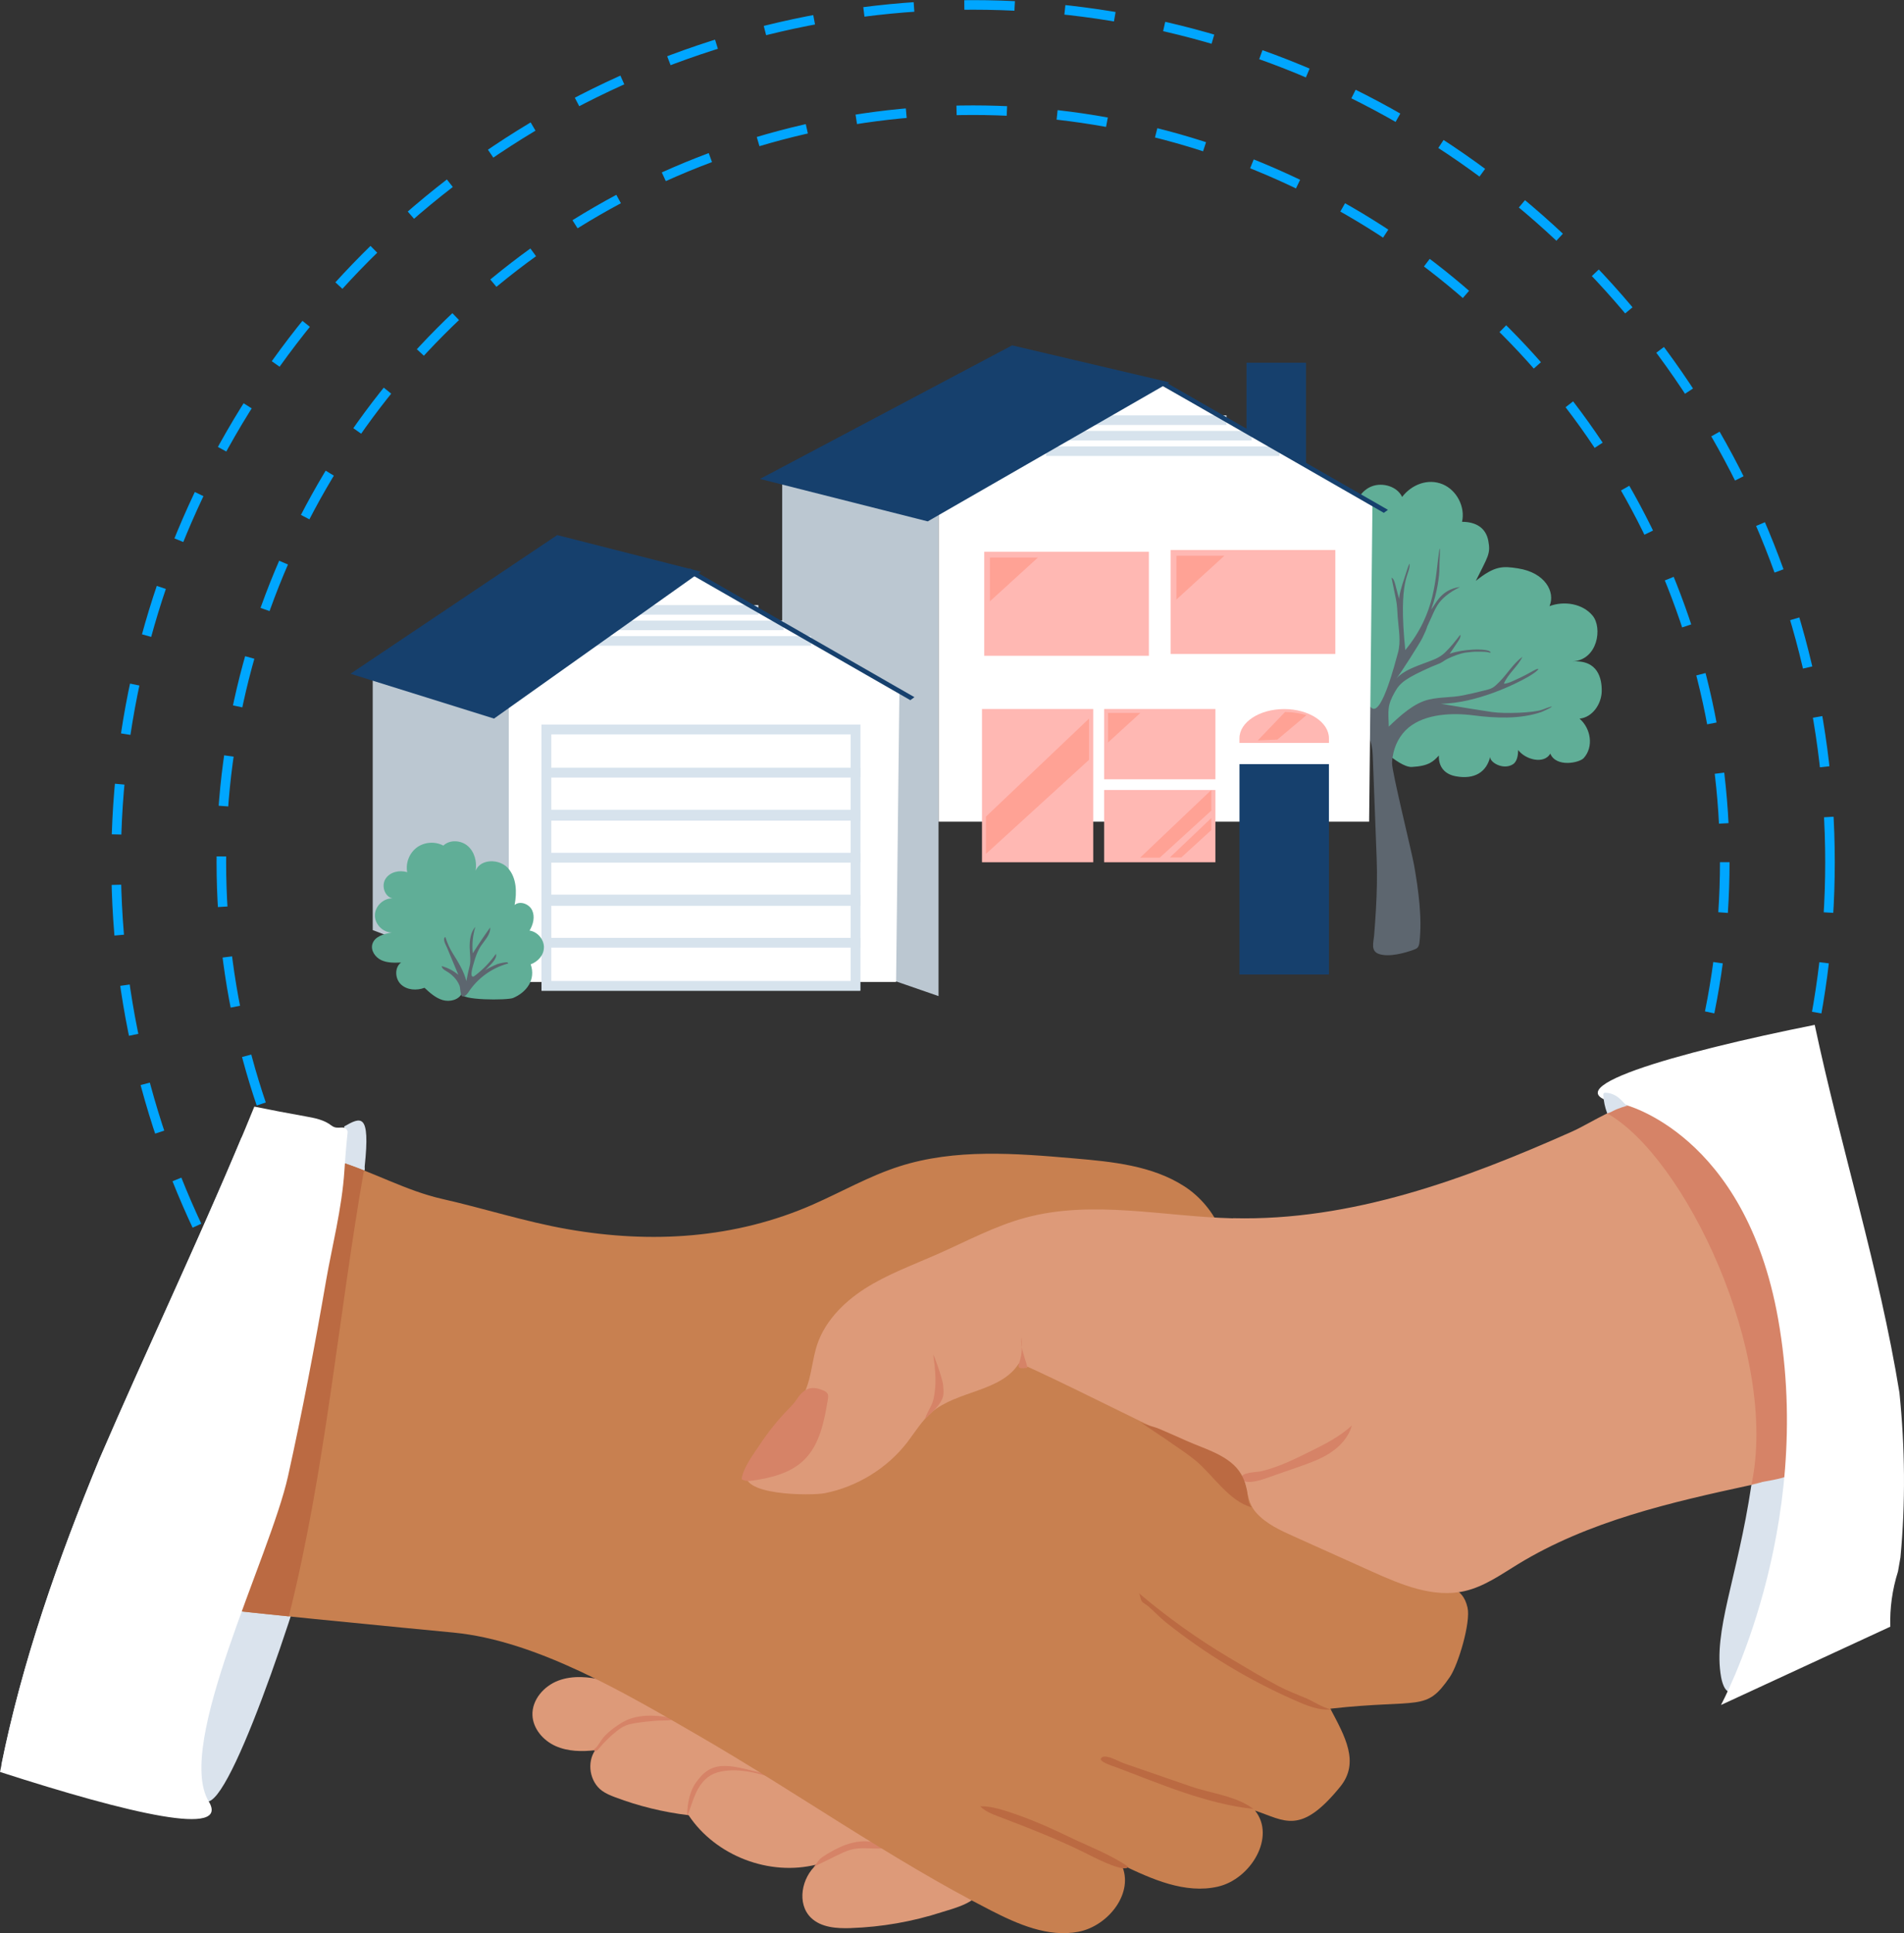 <svg xmlns="http://www.w3.org/2000/svg" id="Layer_2" data-name="Layer 2" viewBox="0 0 596.88 605.76"><rect x="0" y="0" width="596.88" height="605.76" fill="#333333" stroke="none"/><g id="Navigation"><circle cx="305.04" cy="270.18" r="235.65" style="fill: none; stroke: #00a6ff; stroke-dasharray: 0 0 15.79 15.79; stroke-miterlimit: 10; stroke-width: 3px;"></circle><circle cx="305.04" cy="270.18" r="268.64" style="fill: none; stroke: #00a6ff; stroke-dasharray: 0 0 15.79 15.79; stroke-miterlimit: 10; stroke-width: 3px;"></circle><g><path d="M107.86,353c5.23-2.97,8.29-4.58,6.47,12.47-.05.47.17,1-.14,1.36-.43.5-1.22.3-1.83.06-3.28-1.35-6.53,5.12-6.64,1.6-.06-1.8,3.15-14.02,2.13-15.48Z" style="fill: #dae3ed; stroke-width: 0px;"></path><g><path d="M112.58,403.6c-.99-7.93-1.97-15.86-2.96-23.79,0-.08-.02-.16-.03-.24-.57-5.02.02-14.67-3.87-17.41-2.9-2.03-10.71-1.89-14.29-2.57-4.28-.82-8.56-1.68-12.82-2.59-.96-.2-1.91-.42-2.87-.63-14.17,33.86-30.04,67.08-44.55,100.75-12.81,31.08-24.1,62.92-30.76,95.86,29.37,8.65,54.45,14.09,64.97,11.5,8.55-2.11,31.26-72.19,36.89-96.04,4.87-20.63,12.9-43.68,10.27-64.84Z" style="fill: #dae3ed; stroke-width: 0px;"></path><path d="M540.39,528.38c3.32,7.41,15.64-5.96,21.94-10.92,4.19-3.3,4.82-33.42,6.89-37.92,5.02-10.93,11.16-25.78,9.8-37.81-2.75.8-29.83,22.58-29.98,23.59-4.42,29.55-12.07,45.73-9.5,60.19.19,1.08.48,2.03.85,2.86Z" style="fill: #dae3ed; stroke-width: 0px;"></path><path d="M266.76,604.18c-4.44.15-9.36-.16-12.54-3.26-4.5-4.39-2.96-12.57,1.81-16.67-14.83,3.77-31.7-2.71-40.17-15.45-7.87-.94-15.62-2.83-23.03-5.63-1.44-.54-2.88-1.13-4.12-2.04-3.83-2.81-4.83-8.8-2.12-12.7-4.19.5-8.6.42-12.45-1.31-3.85-1.73-7.04-5.41-7.22-9.63-.21-4.82,3.58-9.16,8.1-10.86s9.57-1.22,14.27-.11c6.37,1.51,12.42,4.14,18.31,7.01,10.08,4.92,19.78,10.6,29.46,16.28,15.91,9.33,31.83,18.66,47.74,27.98,4.01,2.35,8.03,4.71,12.04,7.06,2.2,1.29,9.05,3.76,9.91,6.28,1.6,4.67-8.39,7.05-11.46,8.04-9.21,2.98-18.85,4.67-28.53,5Z" style="fill: #dd9a79; stroke-width: 0px;"></path><path d="M196.88,538.83c4.71-1.88,10.47-1.33,15.39-.1-.75-.19-1.57.21-2.3.3-1.17.14-2.41.06-3.59.13-2.42.14-4.84.41-7.23.79-1.04.17-2.09.36-3.06.77-1.05.44-1.98,1.11-2.86,1.81-2.07,1.65-3.97,3.52-5.63,5.58-.25.31-.83.94-1.24.49-.45-.49.33-.77.59-1.07.81-.96,1.41-2.11,2.21-3.09,1.63-1.96,5.35-4.67,7.72-5.62Z" style="fill: #d68367; stroke-width: 0px;"></path><path d="M259.25,580.99c-.74.45-1.46.91-2.12,1.48-.68.59-1.56,2.27-2.28,2.62,2.51-1.23,5.02-2.46,7.53-3.68,1.3-.63,2.6-1.27,3.98-1.69,3.45-1.05,6.75-.28,10.21-.51.61-.04-.81-1.35-.86-1.38-.73-.47-1.93-.6-2.77-.72-2-.28-4.06-.09-6.01.41-2.5.65-4.84,1.8-7.06,3.1-.2.12-.41.24-.61.36Z" style="fill: #d68367; stroke-width: 0px;"></path><path d="M236.27,554.96c-2.8-.7-6.32-1.62-9.2-1.59-4.1.04-6.48,1.85-8.82,5.08-2.07,2.86-2.73,6.61-2.85,10.18.08.02.15.06.23.09.8-2.15,1.43-4.37,2.36-6.48,1.03-2.33,2.51-4.56,4.69-5.87,1.48-.89,3.2-1.31,4.91-1.51,4.38-.49,9,.51,13.17,1.8-1.09-1.01-3.07-1.35-4.48-1.71Z" style="fill: #d68367; stroke-width: 0px;"></path><path d="M254.98,377.38c8.97-3.95,17.55-8.87,26.89-11.87,17.55-5.64,36.5-4.11,54.87-2.52,11.96,1.03,24.46,2.24,34.55,8.76,10.09,6.51,16.68,20.13,11.31,30.87-2.68,5.35-7.77,9.1-10.98,14.14-7.08,11.1-3.47,26.46,4.93,36.6,8.4,10.14,20.58,16.26,32.38,22.1,12.74,6.3,25.49,12.6,38.23,18.9,6.36,3.15,11.3,2.46,12.89,9.38,1.06,4.6-2.89,17.9-5.56,21.78-7.59,11.06-8.96,6.76-37.45,9.9,4.59,8.67,9.29,16.85,3.1,24.46-12.49,15.36-17.4,10.58-26.71,7.47,6.63,8.22-1.33,21.47-11.62,23.83-10.29,2.37-20.75-2.34-30.26-6.92,4.18,8.68-4.02,19.25-13.48,21.07-9.46,1.82-18.96-2.34-27.53-6.73-31.74-16.25-60.92-37.05-91.8-54.89-22.33-12.9-50.34-29.6-76.54-32.13-6.69-.65-81.86-7.81-81.66-8.55,5.71-21.43,12.68-42.05,19.31-62.84,4.1-12.86,6.33-26.73,11.99-38.98,5.76-12.46,11.44-23.7,13.74-37.47,11.43,3.45,21.58,9.36,33.09,11.96,13.15,2.97,25.96,7.14,39.28,9.47,26.17,4.58,52.5,3.02,77.02-7.78Z" style="fill: #c88050; stroke-width: 0px;"></path><path d="M114.09,366.74c-2.78-1.1-5.6-2.14-8.5-3.01-2.3,13.77-7.98,25.01-13.74,37.47-5.67,12.25-7.89,26.12-11.99,38.98-6.63,20.8-13.6,41.42-19.31,62.84-.08.32,13.7,1.82,29.99,3.48,11.53-45.84,15.41-93.19,23.55-139.76Z" style="fill: #bb6a42; stroke-width: 0px;"></path><path d="M386.53,381.77c-21.8-.54-44.04-5.89-65.09-.19-9.66,2.61-18.54,7.44-27.7,11.48-7.64,3.37-15.58,6.24-22.61,10.74-7.04,4.5-13.26,10.96-15.41,19.03-1.36,5.08-1.55,9.96-4.06,14.64-2.67,4.97-6.1,9.48-9.5,13.96-1.57,2.08-3.16,4.16-5.02,5.98-1.08,1.05-2.27,2.06-2.9,3.42-3.64,7.92,20.21,7.87,24.25,7.08,10.18-1.99,19.72-7.84,26.02-16.09,2.42-3.18,4.51-6.68,7.55-9.27,8.07-6.87,21.63-6.34,27.32-15.28.41-.65,35.04,16.63,38.3,18.17,6.58,3.12,13.17,6.25,19.75,9.37,5.1,2.42,10.91,4.02,12.82,10.07,1.08,3.42,1.01,6.35,3.67,9.27,3.1,3.4,7.42,5.38,11.61,7.26,8.17,3.67,16.34,7.35,24.51,11.02,9.24,4.16,19.33,8.41,29.2,6.12,6.07-1.41,11.28-5.14,16.6-8.39,22.1-13.5,47.89-19.39,73.21-24.86,2.13-.46,4.39-.99,5.88-2.57,1.24-1.31,1.74-3.12,2.18-4.87,5.54-21.82,7.76-45.15,1.21-66.68-4.19-13.77-12.4-26.66-23.76-35.61-4.76-3.75-12.85-9.68-19.23-9.98-7.09-.33-16.33,6.25-22.69,9.07-33.42,14.87-68.97,27.99-106.09,27.07Z" style="fill: #dd9a79; stroke-width: 0px;"></path><path d="M503.85,348.91c24.2,13.56,53.97,75.26,45.19,116.42.07-1.03,13.62-1.52,14.57-5.22,5.54-21.59,2.64-48.69-3.91-70-4.19-13.63-12.4-26.38-23.76-35.23-8.46-6.59-21.46-12.85-32.08-5.98Z" style="fill: #d68367; stroke-width: 0px;"></path><path d="M259.56,437.05c-.03-.12-.08-.23-.14-.35-.25-.45-.73-.73-1.2-.94-4.11-1.84-6.4-.46-8.61,2.94-.73,1.12-1.69,2.06-2.62,3.02-3.22,3.32-6.12,6.93-8.68,10.78-2.03,3.06-5.28,7.28-5.83,10.96,1,.77,2.3.65,3.49.48,5.77-.83,11.78-2.31,15.98-6.34,5.02-4.82,6.42-12.18,7.57-19.04.08-.5.16-1.03.03-1.51Z" style="fill: #d68367; stroke-width: 0px;"></path><path d="M289.96,444.61c1.59-1.47,3.59-3.2,4.75-5.03,1.36-2.16,1.1-3.13.94-5.67-.09-1.52-3.33-10.89-3.06-9.09,1.16,7.72.5,10.75.28,12.43-.42,3.16-1.87,4.35-2.91,7.36Z" style="fill: #d68367; stroke-width: 0px;"></path><path d="M320.16,424.51c.29-1.8.18-3.63.04-5.45-.29,2.2.38,4.4,1.03,6.52.31,1,.67,2.01.88,3.02-4.37.62-2.49-.72-1.94-4.09Z" style="fill: #d68367; stroke-width: 0px;"></path><path d="M410.45,454.96c4.71-2.33,9.5-4.71,13.34-8.29-.95,3.59-3.63,6.52-6.73,8.56-3.11,2.03-6.65,3.28-10.16,4.5-3.54,1.23-7.08,2.47-10.61,3.7-1.15.4-6.62,2.09-7.07-.33-.32-1.74,4.93-1.8,6.07-2.06,5.33-1.24,10.28-3.67,15.16-6.08Z" style="fill: #d68367; stroke-width: 0px;"></path><path d="M103.92,352.71c-2.3-1.82-5.31-2.39-8.19-2.9-5.54-.98-10.84-2-16-3.05-15.13,37.2-32.63,73.52-48.52,110.36-13.1,31.79-24.61,64.38-31.2,98.13,41.04,13.23,72.2,20.47,65.42,9.22-10.7-17.75,19.23-76.52,24.86-101.9,4.51-20.33,8.4-40.81,11.94-61.33,1.75-10.14,5-22.71,5.74-34.49.41-6.58,1.03-12.15,1.03-12.15-.85-2.53-2.97-.24-5.07-1.9Z" style="fill: #fff; stroke-width: 0px;"></path><path d="M414.19,534.54c-1.72-.81-3.5-1.86-4.49-2.28-2.97-1.26-6.08-2.42-8.94-3.93-5.22-2.76-10.36-5.86-15.46-8.9-9.97-5.94-19.44-12.7-28.29-20.22.35.29.51,1.97.91,2.51.58.78,1.32.99,1.99,1.57,1.93,1.66,3.64,3.54,5.64,5.13,12.24,9.75,25.74,17.93,40.05,24.25,3.84,1.7,8,3.54,12.22,2.92-.86.13-2.23-.38-3.64-1.05Z" style="fill: #bb6a42; stroke-width: 0px;"></path><path d="M366.48,557.43c2.28.79,4.55,1.57,6.83,2.36,6.17,2.13,14.37,3.02,19.61,7.05-14.65-1.55-29.19-7.83-42.85-13-1-.38-6.61-2.01-4.54-3.22,1.49-.87,5.33,1.42,6.75,1.91,4.73,1.63,9.46,3.27,14.19,4.9Z" style="fill: #bb6a42; stroke-width: 0px;"></path><path d="M307.29,566.02c1.54,1.57,3.66,2.4,5.72,3.18,9.09,3.46,18.11,6.94,26.83,11.24,1.92.95,12.59,6.68,13.88,4.54-5.47-3.81-12.54-6.46-18.57-9.38-6.19-2.99-12.51-5.77-19.06-7.89-2.86-.92-5.8-1.77-8.81-1.7Z" style="fill: #bb6a42; stroke-width: 0px;"></path><path d="M357.5,445.63c1.78,1.02,4.05,1.31,5.96,2.13,2.87,1.23,5.72,2.48,8.57,3.76,5.82,2.61,13.7,4.6,17.07,10.45.9,1.56,1.39,3.13,1.76,4.83.38,1.75.27,4.13,1.52,5.51-6.92-1.74-12.25-10.21-17.51-14.58-2.08-1.72-4.31-3.24-6.55-4.76-3.54-2.53-7.24-4.86-10.82-7.34Z" style="fill: #bb6a42; stroke-width: 0px;"></path><path d="M592.59,509.72c-.19-5.77.6-11.54,2.41-17.31.27-1.44.51-2.89.76-4.34,1.63-17.21,1.44-34.46-.31-51.66-6.33-38.92-18.36-76.7-26.56-115.26-42.65,8.5-86.73,20.74-59.73,24.96,0,0,37.9,9,48.25,67.14,11.81,66.29-17.91,121.02-17.91,121.02l53.09-24.54Z" style="fill: #fff; stroke-width: 0px;"></path></g><path d="M510.11,346.47s-.05.01-.07.02c-1.09.31-2.16.68-3.21,1.09-.97.38-1.97,1.08-2.98,1.3-.71-1.83-1.13-3.77-1.22-5.73,0-.19,0-.41.12-.56.15-.17.4-.19.63-.18,1.55.07,2.88.65,4.08,1.6.47.37.89.84,1.32,1.26.25.24.49.57.76.79s.71.25.94.48c-.08-.1-.23-.09-.36-.06Z" style="fill: #dae3ed; stroke-width: 0px;"></path></g><g><g><path d="M439.6,155.65c2.95-3.8,8.03-5.84,12.68-3.89,4.41,1.85,7.11,7.09,6.05,11.75,4.22.01,7.43,1.77,8.23,5.92s-.13,4.93-3.9,12.58c5.96-4.77,8.43-4.65,13.23-3.9,8.46,1.32,11.75,7.34,9.87,11.82,4.6-1.71,10.35-.8,13.49,2.97,3.14,3.77,1.68,13.82-6.23,14.37,7.91-.54,9.18,5.36,9.1,9.37-.09,4.02-2.95,8.16-6.95,8.55,3.56,3.08,4.49,8.82,1.31,12.35-1.37,1.52-8.66,3.01-10.48-1.39-1.98,3.42-7.81,1.91-10.07-1.13-.04,1.65-.31,3.66-1.71,4.51-3.09,1.88-7.3-.75-7.06-2.38-1.16,4.71-4.82,7.19-10.78,6.1-3.49-.64-5.45-2.96-5.31-6.5-1.68,1.76-2.98,3.28-8.46,3.58-2.31.12-5.65-2.45-7.51-3.91-3.07-2.4-4.98-6.64-3.73-10.48-4.08,2.91-8.68,5.95-13.65,5.32-4.58-.58-8.29-4.34-10.02-8.62-1.73-4.28-1.82-9.04-1.63-13.66.28-7.05,3.65-16.87-.11-22.77-1.78-2.8-2.57-6.3-1.75-9.51.82-3.21,3.38-6.02,6.61-6.77-2.19-1.81-1.78-5.9-.37-8.37s4.26-3.9,7.09-4.07,4.88,1.4,7.34,2.82c-.18-3.41,2.08-6.82,5.3-7.97,3.32-1.2,7.83.08,9.37,3.38.02-.03.04-.06.06-.08Z" style="fill: #60ae97; stroke-width: 0px;"></path><path d="M436.59,237.1c.54-3.51,2.25-6.85,4.98-9.11,5.3-4.38,13.84-4.67,20.31-3.83,6.86.89,14.6,1.25,21.25-1.02,2.89-1.2,5.58-2.77.43-.79-2.81,1.08-12,1.32-15.79.78-3.11-.44-11.08-1.76-16.04-2.59,11.36-.23,23.43-6.22,27.28-8.43,3.61-2.08,4.25-3.39,1.59-1.88-1.53.87-3.07,1.69-4.67,2.41-1.33.6-3,1.53-4.49,1.61,1.3-3.17,4.35-5.34,5.82-8.44-2.93,2.17-4.76,5.42-7.32,7.96-.62.62-1.32,1.31-2.08,1.76-.81.47-1.86.64-2.78.89-2.14.56-4.3,1.04-6.47,1.48-3.76.75-6.91.45-10.65,1.3-4.75,1.08-9.16,5.22-12.59,8.48-.16-5.04-.57-6.55,1.94-10.92,1.67-2.91,3.4-4.24,11.48-7.85.85-.38,1.78-.67,2.61-1.06s1.52-.99,2.34-1.39c1.66-.81,3.95-1.71,5.77-1.97,1.26-.18,2.53-.31,3.81-.28s2.25-.1,3.94.33c.05-.14-.04-.31-.17-.39-.68-.44-1.84-.51-2.62-.58-.95-.08-1.91-.06-2.86,0-2.42.14-4.85.51-7.15,1.28.92-1.36,1.89-2.74,2.79-4.14.35-.55.72-1.19.52-1.81-1.49,1.93-2.99,3.87-4.76,5.56-1.85,1.77-3.85,2.35-6.21,3.25-3.08,1.18-6.78,2.4-9.07,4.91,1.15-1.26,7.39-11.12,8.13-12.64,2.2-4.53.76-2.14,2.31-5.32.9-1.85,1.32-3.17,2.41-4.94,1.3-2.12,3.56-3.99,7.12-5.79-6.17.8-7.71,5.61-9.03,7.02,1.91-5.22,2.61-10.77,2.56-12.84-.04-1.64.45-8.18-.05-5.62-1.31,8.54-.9,19.38-10.64,31.22-2.31-22.69,1.51-23.5,1.35-26.79.05-1.32-1.36,3.53-1.91,5.1-.28.81-1.65,4.97-1.25,5.82-.56-1.22-1.2-4.75-1.76-5.97-.16-.35-.37-.74-.74-.82.46,2.26.93,4.51,1.39,6.77.39,1.88.41,3.6.54,5.51.26,3.69,1.1,7.66.06,11.29-.8,2.81-4.89,19.12-8.01,17.37-.47-.27-.82-.7-1.16-1.13-3.41-4.32-6.68-8.96-10.39-12.97.26,1.17,1.86,8.85,2.65,8.85,1.48,3.64,3.08,7.25,5.27,10.51,1.11,1.65,2.38,3.23,3.05,5.1.6,1.69.68,3.51.75,5.3.4,10.47.79,20.95,1.19,31.42.2,5.3.07,10.61-.23,15.91-.15,2.65-.34,5.3-.55,7.95-.2,2.46-1.21,5.12,1.57,6.03,3.12,1.02,7.99-.3,10.93-1.39.38-.14.76-.3,1.05-.58.43-.43.57-1.07.64-1.68.91-7.67-.35-16.63-1.68-24.21-.7-4-6.98-29.37-6.91-31.98.02-.67.08-1.35.18-2.02Z" style="fill: #5d666f; stroke-width: 0px;"></path></g><polygon points="430.25 157.7 363.47 120.35 294.22 141.18 294.22 257.47 429.2 257.47 430.25 157.7" style="fill: #fff; stroke-width: 0px;"></polygon><polygon points="245.21 295.17 294.22 312.13 294.22 157.89 245.21 150.96 245.21 295.17" style="fill: #bbc7d1; stroke-width: 0px;"></polygon><rect x="307.84" y="222.17" width="34.88" height="48.02" style="fill: #ffb8b3; stroke-width: 0px;"></rect><rect x="388.56" y="239.44" width="28.04" height="65.92" style="fill: #16406d; stroke-width: 0px;"></rect><rect x="346.13" y="222.17" width="34.88" height="22.02" style="fill: #ffb8b3; stroke-width: 0px;"></rect><rect x="346.13" y="247.55" width="34.88" height="22.64" style="fill: #ffb8b3; stroke-width: 0px;"></rect><line x1="384.49" y1="131.66" x2="342.33" y2="131.66" style="fill: none; stroke: #d7e3ed; stroke-miterlimit: 10; stroke-width: 3px;"></line><line x1="392.38" y1="136.52" x2="334.05" y2="136.52" style="fill: none; stroke: #d7e3ed; stroke-miterlimit: 10; stroke-width: 3px;"></line><line x1="401.07" y1="141.38" x2="327.92" y2="141.38" style="fill: none; stroke: #d7e3ed; stroke-miterlimit: 10; stroke-width: 3px;"></line><polygon points="238.25 150.08 290.83 163.38 366.62 119.82 317.29 108.22 238.25 150.08" style="fill: #16406d; stroke-width: 0px;"></polygon><polygon points="281.96 215.81 215.18 178.47 145.93 199.3 145.93 307.71 280.91 307.71 281.96 215.81" style="fill: #fff; stroke-width: 0px;"></polygon><polygon points="116.84 291.45 159.5 307.71 159.5 206.66 116.84 210.83 116.84 291.45" style="fill: #bbc7d1; stroke-width: 0px;"></polygon><rect x="171.26" y="228.56" width="96.92" height="80.38" style="fill: none; stroke: #d7e3ed; stroke-miterlimit: 10; stroke-width: 3px;"></rect><rect x="171.26" y="228.56" width="96.92" height="13.55" style="fill: none; stroke: #d7e3ed; stroke-miterlimit: 10; stroke-width: 3px;"></rect><rect x="171.26" y="242.1" width="96.92" height="13.55" style="fill: none; stroke: #d7e3ed; stroke-miterlimit: 10; stroke-width: 3px;"></rect><rect x="171.26" y="255.24" width="96.92" height="13.55" style="fill: none; stroke: #d7e3ed; stroke-miterlimit: 10; stroke-width: 3px;"></rect><rect x="171.26" y="268.79" width="96.92" height="13.55" style="fill: none; stroke: #d7e3ed; stroke-miterlimit: 10; stroke-width: 3px;"></rect><rect x="171.26" y="281.84" width="96.92" height="13.55" style="fill: none; stroke: #d7e3ed; stroke-miterlimit: 10; stroke-width: 3px;"></rect><rect x="171.26" y="295.39" width="96.92" height="13.55" style="fill: none; stroke: #d7e3ed; stroke-miterlimit: 10; stroke-width: 3px;"></rect><g><line x1="237.74" y1="191.11" x2="180.84" y2="191.11" style="fill: none; stroke: #d7e3ed; stroke-miterlimit: 10; stroke-width: 3px;"></line><line x1="245.63" y1="195.97" x2="172.56" y2="195.97" style="fill: none; stroke: #d7e3ed; stroke-miterlimit: 10; stroke-width: 3px;"></line><line x1="254.32" y1="200.83" x2="166.42" y2="200.83" style="fill: none; stroke: #d7e3ed; stroke-miterlimit: 10; stroke-width: 3px;"></line></g><polygon points="109.88 211.12 154.87 225.17 219.72 179.14 174.68 167.67 109.88 211.12" style="fill: #16406d; stroke-width: 0px;"></polygon><polygon points="433.81 160.7 435.1 159.76 364.76 119.41 363.47 120.35 433.81 160.7" style="fill: #16406d; stroke-width: 0px;"></polygon><polygon points="285.37 219.4 286.66 218.46 216.32 178.12 215.03 179.06 285.37 219.4" style="fill: #16406d; stroke-width: 0px;"></polygon><polygon points="341.41 225.17 309.08 255.89 309.08 267.57 341.41 238.08 341.41 225.17" style="fill: #ff866e; opacity: .43; stroke-width: 0px;"></polygon><polygon points="379.73 247.55 373.81 253.17 357.42 268.75 363.57 268.75 373.35 259.82 379.73 254 379.73 247.55" style="fill: #ff866e; opacity: .43; stroke-width: 0px;"></polygon><polygon points="379.73 256.34 376.29 259.62 366.74 268.69 370.32 268.69 376.02 263.49 379.73 260.1 379.73 256.34" style="fill: #ff866e; opacity: .43; stroke-width: 0px;"></polygon><polygon points="347.34 223.39 347.34 232.61 347.19 232.8 357.5 223.39 347.34 223.39" style="fill: #ff866e; opacity: .43; stroke-width: 0px;"></polygon><rect x="308.54" y="172.9" width="51.62" height="32.59" style="fill: #ffb8b3; stroke-width: 0px;"></rect><polygon points="310.33 174.71 310.33 188.34 310.1 188.63 325.37 174.71 310.33 174.71" style="fill: #ff866e; opacity: .43; stroke-width: 0px;"></polygon><rect x="366.99" y="172.34" width="51.62" height="32.59" style="fill: #ffb8b3; stroke-width: 0px;"></rect><polygon points="368.78 174.15 368.78 187.79 368.55 188.08 383.82 174.15 368.78 174.15" style="fill: #ff866e; opacity: .43; stroke-width: 0px;"></polygon><circle cx="411.74" cy="274.24" r="2.37" style="fill: #16406d; stroke-width: 0px;"></circle><path d="M416.61,232.8v-1.44c0-5.06-6.28-9.17-14.03-9.17s-14.03,4.1-14.03,9.17v1.44h28.06Z" style="fill: #ffb8b3; stroke-width: 0px;"></path><path d="M402.87,223.09l-8.56,8.91,6.13-.25,9.12-7.66c-2.05-.6-4.31-.95-6.69-1Z" style="fill: #ff866e; opacity: .43; stroke-width: 0px;"></path><polygon points="390.77 135.34 409.41 145.52 409.41 113.66 390.77 113.66 390.77 135.34" style="fill: #16406d; stroke-width: 0px;"></polygon><path d="M170.52,296.77c-.04-2.49-2.05-4.8-4.51-5.17,1.15-1.89,1.75-4.32.82-6.34-.93-2.01-3.81-3.1-5.51-1.68.76-3.98.64-8.52-2.07-11.54-2.71-3.01-8.64-2.98-10.14.79.44-2.78-.33-5.86-2.44-7.71s-5.65-2.09-7.69-.15c-2.58-1.38-5.95-1.14-8.3.59-2.36,1.74-3.58,4.88-3.02,7.76-2.43-.78-5.43-.09-6.8,2.06-1.37,2.15-.3,5.6,2.19,6.13-2.82-.09-5.47,2.41-5.53,5.24s2.48,5.44,5.31,5.46c-2.47.41-5.41,1.23-6.1,3.64-.57,2.02.93,4.15,2.83,5.03s4.09.81,6.18.73c-2.11,1.54-1.94,5.08-.03,6.87s4.92,1.97,7.37,1.05c1.7,1.58,3.49,3.2,5.71,3.85,2.23.64,5.02-.04,6.03-2.13-1.09,2.26,14.25,2.22,16.01,1.48,4.18-1.75,7.23-5.69,5.54-10.55,2.25-.84,4.18-2.87,4.14-5.4Z" style="fill: #60ae97; stroke-width: 0px;"></path><path d="M159.07,301.6c-.15-.06-.35-.07-.51-.05-1.22.14-2.54.43-3.65.99-.83.42-2.47,1.08-3.08,1.76,1.14-1.28,3.35-2.97,3.71-4.73.03-.16-.08-.66-.02-.75-1.85,2.67-4.14,5.05-6.75,6.99-.12.09-.25.19-.41.21-1.3.19.06-3.82.21-4.4.5-1.86,1.18-3.7,2.26-5.31,1.21-1.79,2.98-3.51,2.83-5.67-1.9,2.64-3.71,5.33-5.44,8.08-.29-2.78-.02-5.61.79-8.28-1.52,1.73-1.81,4.21-1.77,6.52.04,1.87.44,4.02-.04,5.86-.4,1.53-.71,3.02-1,4.61-.74-2.99-2.58-6.02-4.21-8.6-1.02-1.62-1.81-3.39-2.37-5.22-1.04.54.21,2.61.52,3.35,1.18,2.84,2.37,5.67,3.55,8.51-1.52-1.28-3.31-2.22-5.22-2.74.06.72.76,1.18,1.38,1.54,1.82,1.06,3.37,2.55,4.18,4.52.3.74.27,2.73.69,3.23.64.76,1.75-.52,2.15-1.13,2.87-4.38,7.39-7.64,12.45-8.98,0-.16-.12-.27-.27-.32Z" style="fill: #5d666f; stroke-width: 0px;"></path></g></g></svg>